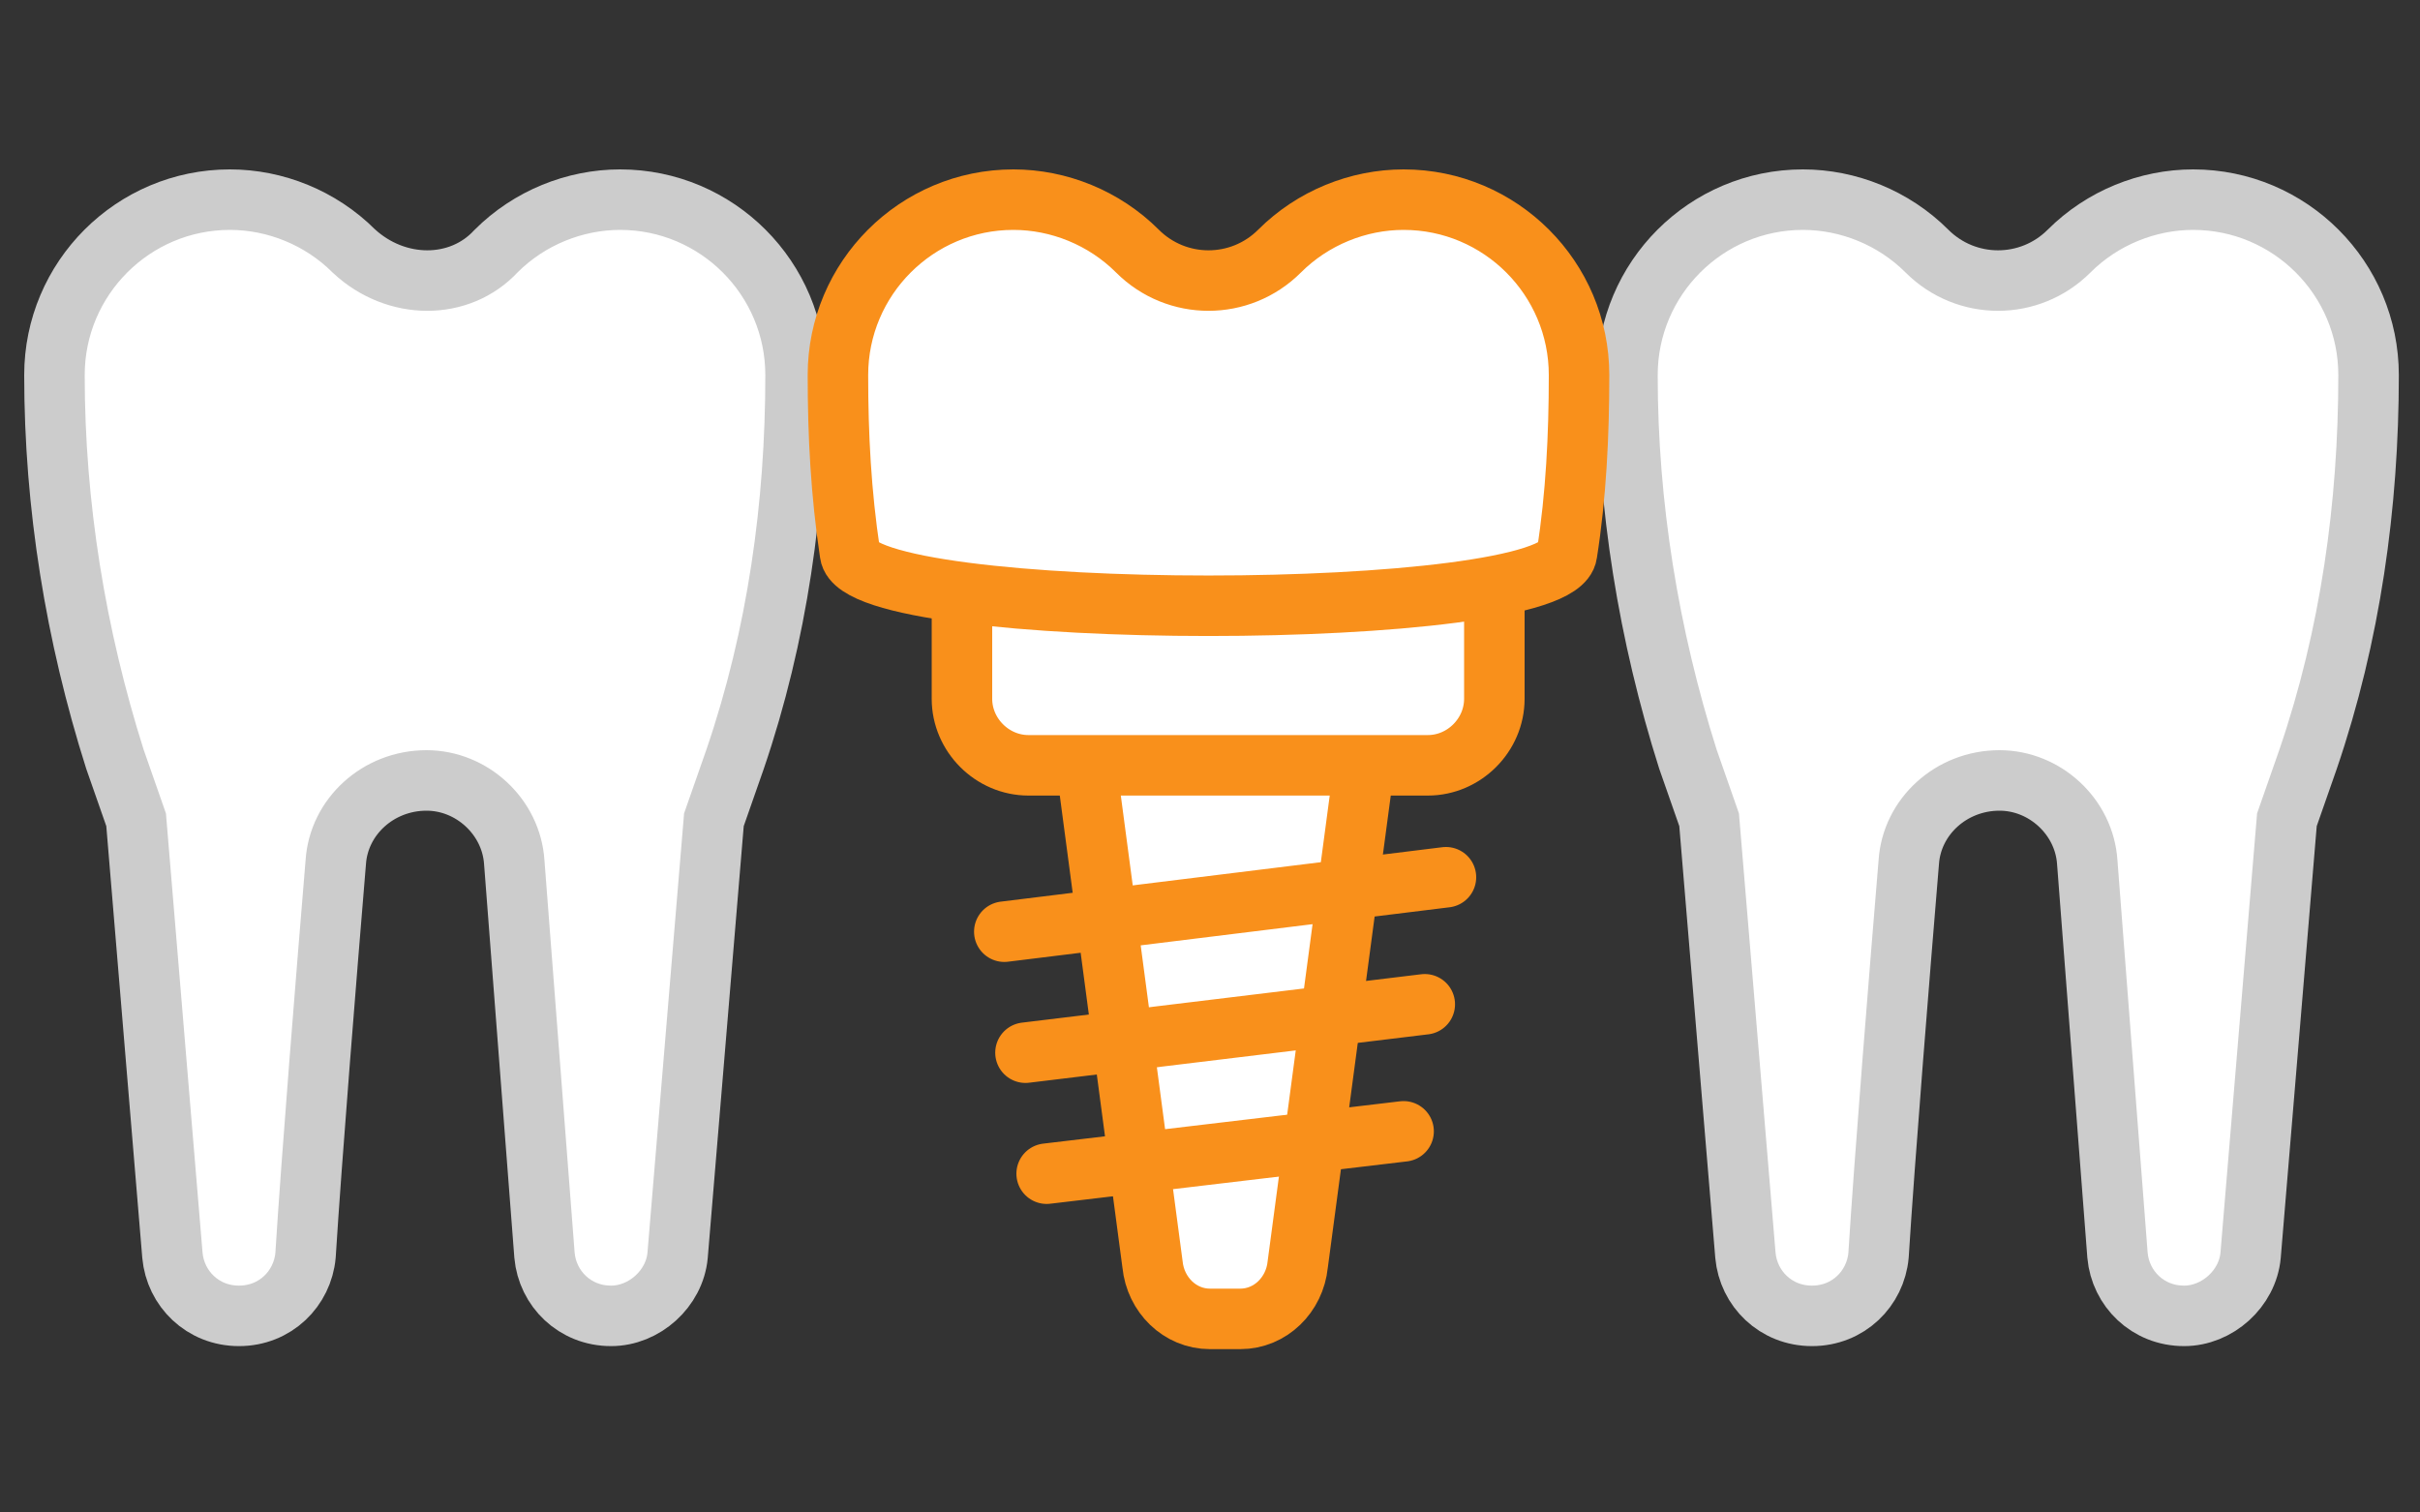<?xml version="1.0" encoding="utf-8"?>
<!-- Generator: Adobe Illustrator 25.0.0, SVG Export Plug-In . SVG Version: 6.00 Build 0)  -->
<svg version="1.1" id="レイヤー_1" xmlns="http://www.w3.org/2000/svg" xmlns:xlink="http://www.w3.org/1999/xlink" x="0px"
	 y="0px" viewBox="0 0 80 50" style="enable-background:new 0 0 80 50;" xml:space="preserve">
<rect x="0" y="0" width="80" height="50" fill="#333333" stroke="none"/>
<style type="text/css">
	.st0{fill:#FFFFFF;stroke:#CCCCCC;stroke-width:2;stroke-miterlimit:10;}
	.st1{fill:#FFFFFF;stroke:#F9901B;stroke-width:2;stroke-miterlimit:10;}
	.st2{fill:none;stroke:#F9901B;stroke-width:2;stroke-linecap:round;stroke-miterlimit:10;}
</style>
<g id="レイヤー_2_1_">
</g>
<path class="st0" d="M63.7,8.3L63.7,8.3c-1.1-1.1-2.6-1.7-4.1-1.7l0,0c-3.2,0-5.8,2.6-5.8,5.8l0,0l0,0c0,4.3,0.7,8.6,2,12.7l0.7,2
	l1.2,14.4c0.1,1.1,1,2,2.2,2l0,0c1.2,0,2.1-0.9,2.2-2c0.2-3.2,0.7-9.4,1-13c0.1-1.5,1.4-2.7,3-2.7l0,0c1.5,0,2.8,1.2,2.9,2.7l1,13
	c0.1,1.1,1,2,2.2,2l0,0c1.1,0,2.1-0.9,2.2-2l1.2-14.4l0.7-2c1.4-4.1,2-8.4,2-12.7l0,0c0-3.2-2.6-5.8-5.8-5.8l0,0l0,0
	c-1.5,0-3,0.6-4.1,1.7l0,0C67.1,9.6,65,9.6,63.7,8.3z"/>
<path class="st0" d="M11.7,8.3L11.7,8.3c-1.1-1.1-2.6-1.7-4.1-1.7l0,0c-3.2,0-5.8,2.6-5.8,5.8l0,0l0,0c0,4.3,0.7,8.6,2,12.7l0.7,2
	l1.2,14.4c0.1,1.1,1,2,2.2,2l0,0c1.2,0,2.1-0.9,2.2-2c0.2-3.2,0.7-9.4,1-13c0.1-1.5,1.4-2.7,3-2.7l0,0c1.5,0,2.8,1.2,2.9,2.7l1,13
	c0.1,1.1,1,2,2.2,2l0,0c1.1,0,2.1-0.9,2.2-2l1.2-14.4l0.7-2c1.4-4.1,2-8.4,2-12.7l0,0c0-3.2-2.6-5.8-5.8-5.8l0,0l0,0
	c-1.5,0-3,0.6-4.1,1.7l0,0C15.2,9.6,13.1,9.6,11.7,8.3z"/>
<path class="st1" d="M35.3,20.7l2.8,21.1c0.1,1,0.9,1.8,1.9,1.8h1c1,0,1.8-0.8,1.9-1.8l2.8-21"/>
<path class="st1" d="M31.8,19.4v3.7c0,1.2,1,2.2,2.2,2.2h13.2c1.2,0,2.2-1,2.2-2.2v-3.7"/>
<path class="st1" d="M37.6,8.3L37.6,8.3c-1.1-1.1-2.6-1.7-4.1-1.7l0,0c-3.2,0-5.8,2.6-5.8,5.8l0,0l0,0c0,2,0.1,3.9,0.4,5.9
	c0.3,2.3,23.4,2.3,23.7,0c0.3-1.9,0.4-3.9,0.4-5.9l0,0c0-3.2-2.6-5.8-5.8-5.8l0,0l0,0c-1.5,0-3,0.6-4.1,1.7l0,0
	C41,9.6,38.9,9.6,37.6,8.3z"/>
<line class="st2" x1="33.2" y1="30.8" x2="47.8" y2="29"/>
<line class="st2" x1="33.9" y1="34.8" x2="47.1" y2="33.2"/>
<line class="st2" x1="34.6" y1="38.8" x2="46.4" y2="37.4"/>
</svg>
